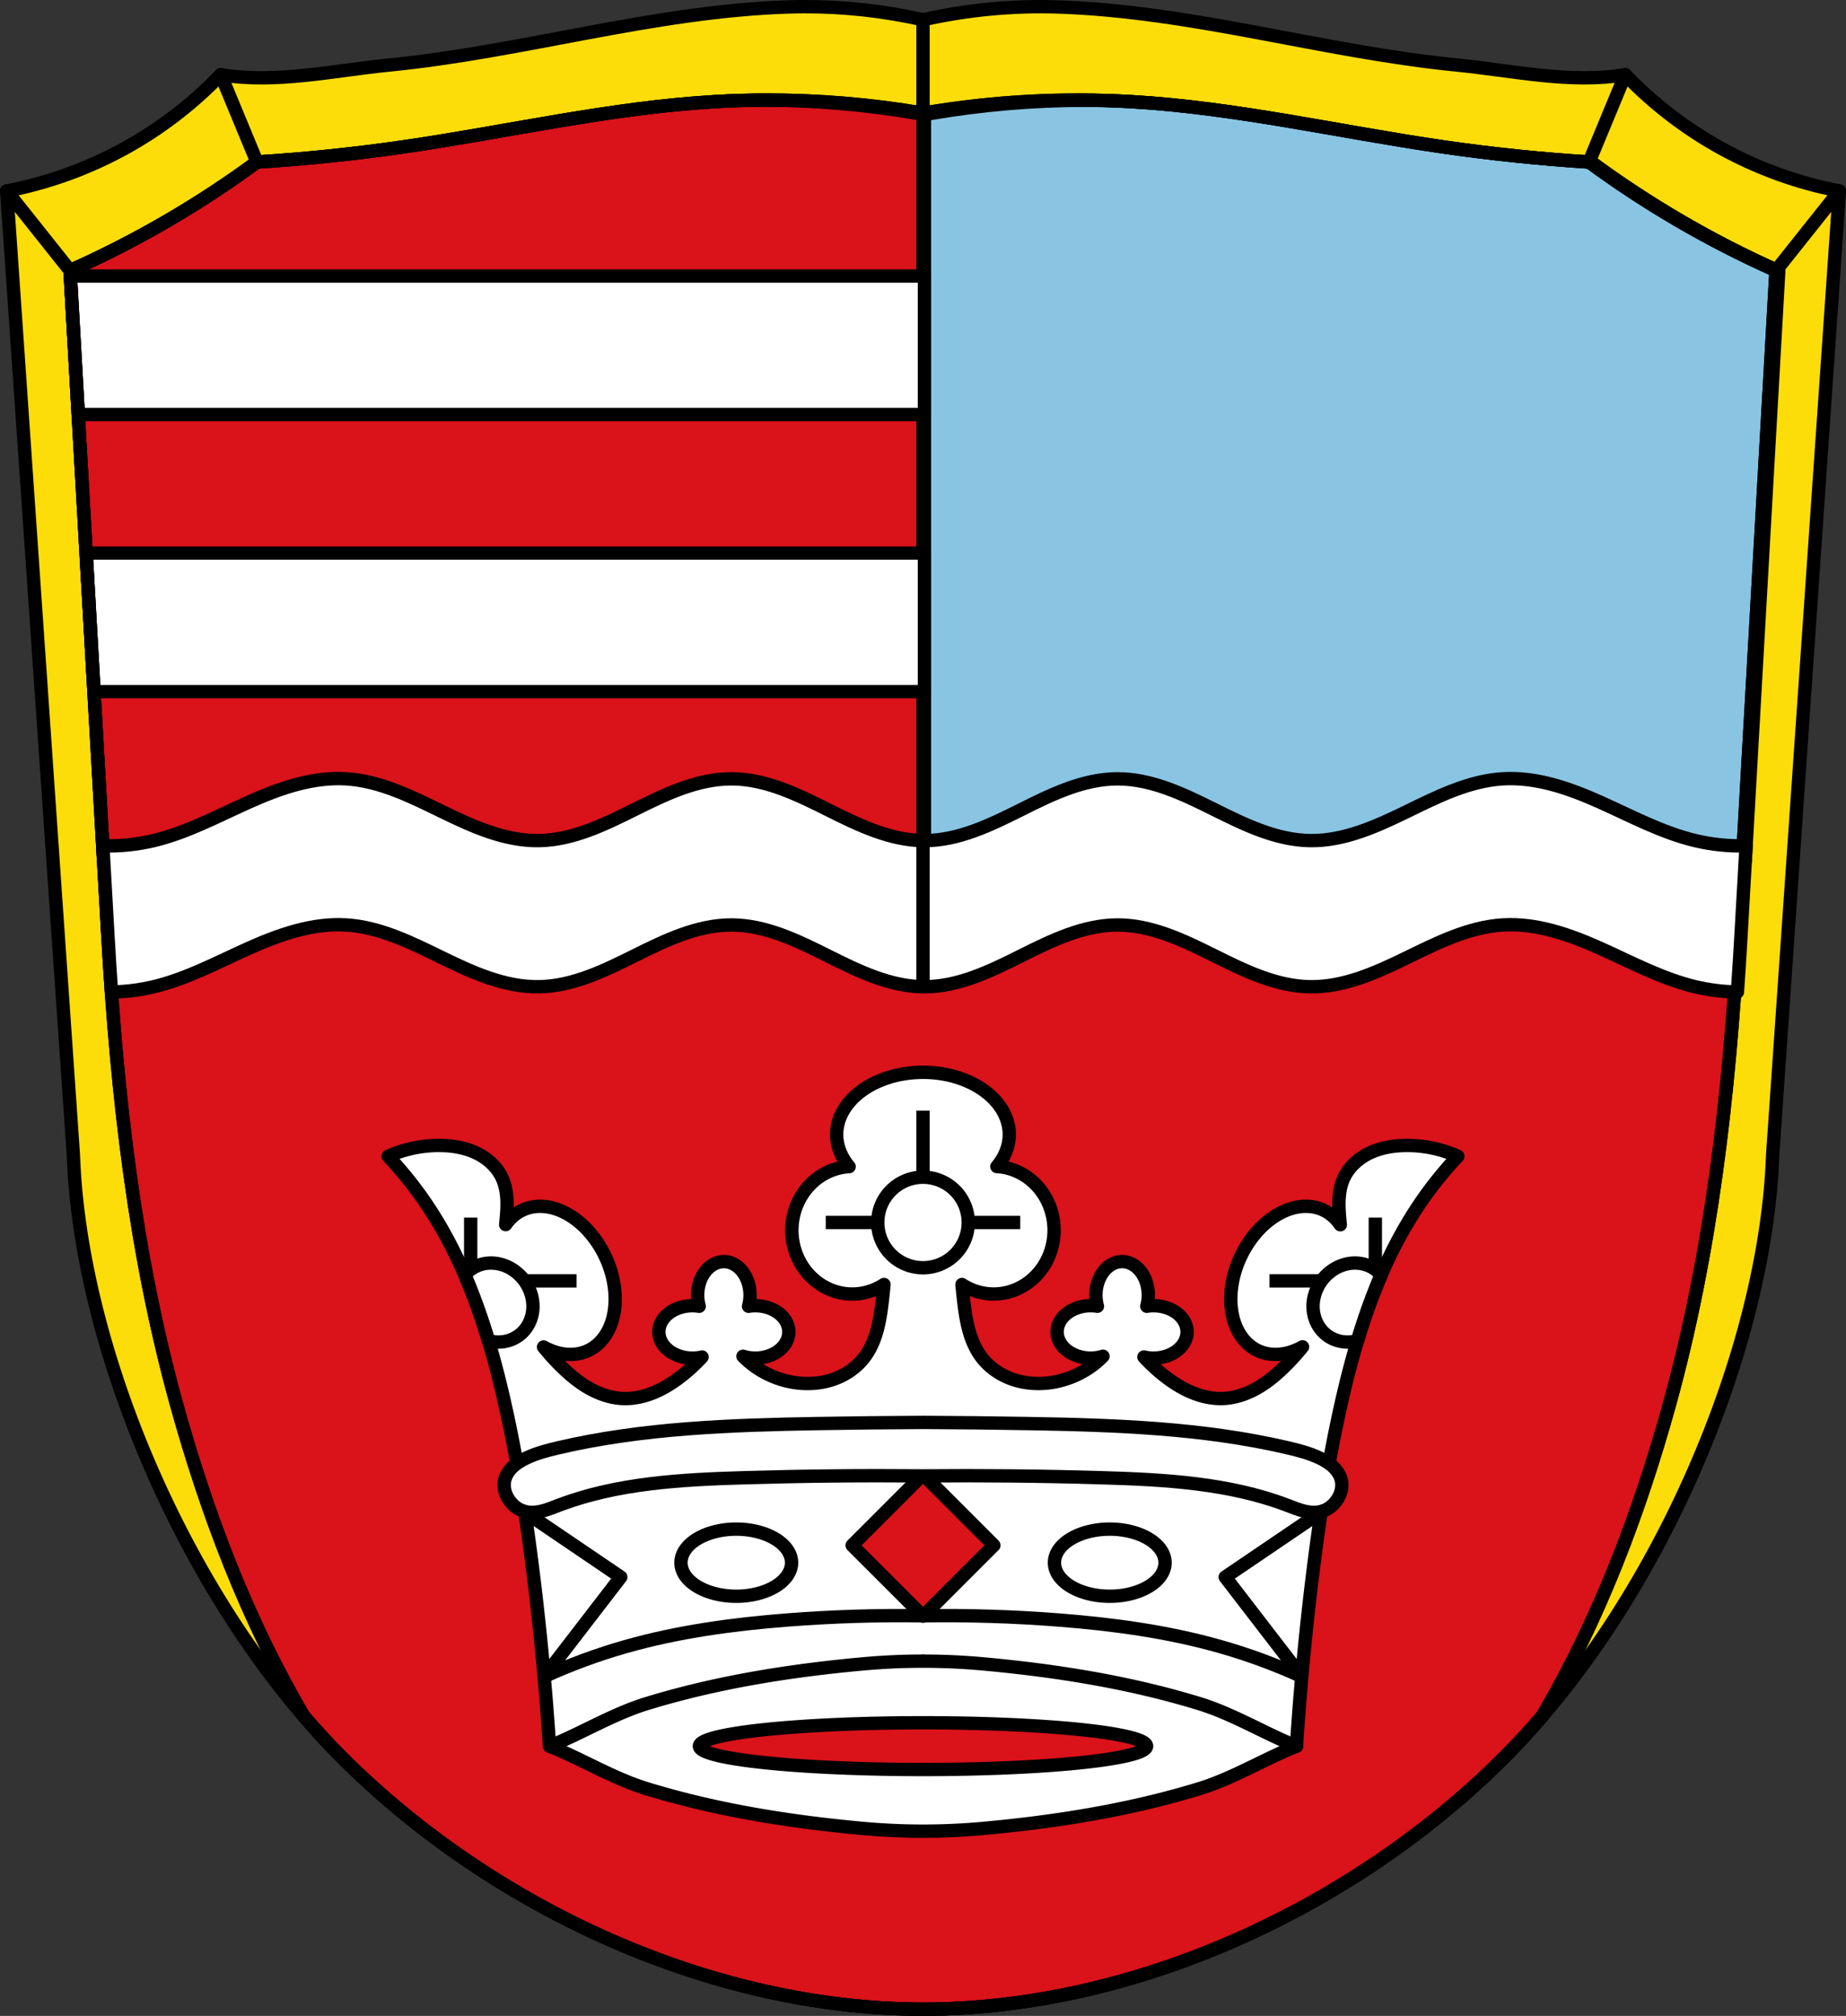 <?xml version="1.0" encoding="UTF-8" standalone="no"?>
<!-- Created with Inkscape (http://www.inkscape.org/) -->

<svg
   xmlns:dc="http://purl.org/dc/elements/1.1/"
   xmlns:cc="http://creativecommons.org/ns#"
   xmlns:rdf="http://www.w3.org/1999/02/22-rdf-syntax-ns#"
   xmlns:svg="http://www.w3.org/2000/svg"
   xmlns="http://www.w3.org/2000/svg"
   xmlns:sodipodi="http://sodipodi.sourceforge.net/DTD/sodipodi-0.dtd"
   xmlns:inkscape="http://www.inkscape.org/namespaces/inkscape"
   width="146.353mm"
   height="159.809mm"
   viewBox="0 0 146.353 159.809"
   version="1.1"
   id="svg1037"
   inkscape:version="0.92.5 (2060ec1f9f, 2020-04-08)"
   sodipodi:docname="DEU Obererthal (Hammelburg) COA.svg">
  <rect x="0" y="0" width="146.353" height="159.809" fill="#333333" stroke="none"/>
  <defs
     id="defs1031">
    <inkscape:path-effect
       effect="spiro"
       id="path-effect1089"
       is_visible="true" />
    <inkscape:path-effect
       effect="spiro"
       id="path-effect1066"
       is_visible="true" />
    <inkscape:path-effect
       effect="spiro"
       id="path-effect1272"
       is_visible="true" />
    <inkscape:path-effect
       effect="spiro"
       id="path-effect1230"
       is_visible="true" />
    <inkscape:path-effect
       effect="spiro"
       id="path-effect1147"
       is_visible="true" />
    <inkscape:path-effect
       effect="spiro"
       id="path-effect1939"
       is_visible="true" />
    <inkscape:path-effect
       effect="spiro"
       id="path-effect1886"
       is_visible="true" />
    <inkscape:path-effect
       effect="spiro"
       id="path-effect1886-0"
       is_visible="true" />
    <inkscape:path-effect
       effect="spiro"
       id="path-effect1939-2"
       is_visible="true" />
    <inkscape:path-effect
       effect="spiro"
       id="path-effect1230-3"
       is_visible="true" />
    <inkscape:path-effect
       effect="spiro"
       id="path-effect1272-4"
       is_visible="true" />
    <inkscape:path-effect
       effect="spiro"
       id="path-effect1066-9"
       is_visible="true" />
    <inkscape:path-effect
       effect="spiro"
       id="path-effect1089-3"
       is_visible="true" />
  </defs>
  <sodipodi:namedview
     id="base"
     pagecolor="#ffffff"
     bordercolor="#666666"
     borderopacity="1.0"
     inkscape:pageopacity="0.0"
     inkscape:pageshadow="2"
     inkscape:zoom="1.3129053"
     inkscape:cx="276.57226"
     inkscape:cy="302.00199"
     inkscape:document-units="mm"
     inkscape:current-layer="layer1"
     showgrid="false"
     inkscape:window-width="1920"
     inkscape:window-height="1046"
     inkscape:window-x="-11"
     inkscape:window-y="-11"
     inkscape:window-maximized="1"
     inkscape:snap-midpoints="true"
     inkscape:snap-smooth-nodes="true"
     fit-margin-top="0"
     fit-margin-left="0"
     fit-margin-right="0"
     fit-margin-bottom="0"
     inkscape:snap-nodes="false"
     inkscape:object-paths="false" />
  <g
     inkscape:label="Ebene 1"
     inkscape:groupmode="layer"
     id="layer1"
     transform="translate(167.593,-98.999)">
    <path
       inkscape:connector-curvature="0"
       style="fill:#fcdd09;fill-opacity:1;fill-rule:evenodd;stroke:none;stroke-width:1.058;stroke-linecap:round;stroke-linejoin:round;stroke-miterlimit:4;stroke-dasharray:none;stroke-opacity:1"
       d="m -103.769,99.528 c -0.449,2.6e-4 -0.898,0.008 -1.347,0.023 -10.729,0.351 -20.944,3.549 -31.626,4.603 -4.443,0.438 -8.942,1.491 -13.347,0.764 -2.206,2.297 -4.758,4.261 -7.544,5.803 -2.937,1.626 -6.133,2.784 -9.43,3.416 l 5.287,76.415 c 0.535,15.45 9.118,35.694 21.446,47.927 11.921,11.83 29.207,19.789 45.915,19.799 16.707,-0.01 33.993,-7.968 45.915,-19.799 12.328,-12.234 20.911,-32.477 21.446,-47.927 l 5.287,-76.415 c -3.297,-0.632 -6.493,-1.79 -9.43,-3.416 -2.786,-1.543 -5.339,-3.506 -7.544,-5.803 -4.405,0.727 -8.904,-0.326 -13.347,-0.764 -10.683,-1.054 -20.898,-4.252 -31.627,-4.603 -3.59,-0.117 -7.196,0.225 -10.7,1.015 -3.066,-0.692 -6.209,-1.041 -9.352,-1.038 z"
       id="path1193-4-2"
       sodipodi:nodetypes="ccsccccscsccccscccc" />
    <path
       inkscape:connector-curvature="0"
       style="fill:#da121a;fill-opacity:1;stroke:none;stroke-width:1.058;stroke-linecap:round;stroke-linejoin:round;stroke-miterlimit:4;stroke-dasharray:none;stroke-opacity:1"
       d="m -106.801,106.932 c -1.383,0.002 -2.765,0.044 -4.145,0.125 -8.297,0.488 -16.437,2.394 -24.662,3.584 -3.853,0.558 -7.728,0.959 -11.613,1.201 -2.253,1.656 -4.593,3.194 -7.008,4.605 -2.527,1.477 -5.135,2.814 -7.809,4.004 l 3.003,52.86 c 0.711,12.505 2.111,25.021 5.461,37.09 2.377,8.564 5.574,17.019 10.069,24.653 1.028,1.197 2.086,2.344 3.176,3.425 11.921,11.83 29.207,19.789 45.915,19.799 16.707,-0.01 33.993,-7.968 45.915,-19.799 1.089,-1.081 2.147,-2.227 3.175,-3.425 4.495,-7.634 7.692,-16.089 10.069,-24.653 3.349,-12.069 4.75,-24.585 5.461,-37.09 l 3.003,-52.86 c -2.674,-1.19 -5.282,-2.528 -7.809,-4.004 -2.414,-1.411 -4.755,-2.949 -7.008,-4.605 -3.885,-0.243 -7.761,-0.644 -11.613,-1.201 -8.225,-1.19 -16.365,-3.096 -24.662,-3.584 -5.521,-0.325 -11.079,-0.017 -16.53,0.917 -4.088,-0.7 -8.237,-1.049 -12.385,-1.042 z"
       id="path1937-6-6" />
    <path
       inkscape:connector-curvature="0"
       style="opacity:1;fill:#da121a;fill-opacity:1;fill-rule:evenodd;stroke:#000000;stroke-width:1.058;stroke-linecap:round;stroke-linejoin:round;stroke-miterlimit:4;stroke-dasharray:none;stroke-opacity:1;paint-order:markers fill stroke"
       d="m -107.073,106.934 c 4.062,0.007 8.123,0.354 12.127,1.04 0.089,-0.015 0.179,-0.029 0.268,-0.043 0.087,0.015 0.174,0.028 0.261,0.043 1.6e-4,-2e-5 2.6e-4,3e-5 5.3e-4,0 v 59.194 h -64.969 l -2.654,-46.716 c 2.674,-1.19 5.282,-2.528 7.809,-4.004 2.414,-1.411 4.755,-2.949 7.008,-4.605 3.885,-0.243 7.761,-0.644 11.613,-1.201 8.225,-1.19 16.365,-3.096 24.662,-3.584 1.29,-0.076 2.582,-0.116 3.874,-0.123 z"
       id="rect2108-2" />
    <path
       inkscape:connector-curvature="0"
       style="fill:none;fill-rule:evenodd;stroke:#000000;stroke-width:1.058;stroke-linecap:round;stroke-linejoin:round;stroke-miterlimit:4;stroke-dasharray:none;stroke-opacity:1"
       d="m -103.769,99.528 c -0.449,2.6e-4 -0.898,0.008 -1.347,0.023 -10.729,0.351 -20.944,3.549 -31.626,4.603 -4.443,0.438 -8.942,1.491 -13.347,0.764 -2.206,2.297 -4.758,4.261 -7.544,5.803 -2.937,1.626 -6.133,2.784 -9.43,3.416 l 5.287,76.415 c 0.535,15.45 9.118,35.694 21.446,47.927 11.921,11.83 29.207,19.789 45.915,19.799 16.707,-0.01 33.993,-7.968 45.915,-19.799 12.328,-12.234 20.911,-32.477 21.446,-47.927 l 5.287,-76.415 c -3.297,-0.632 -6.493,-1.79 -9.43,-3.416 -2.786,-1.543 -5.339,-3.506 -7.544,-5.803 -4.405,0.727 -8.904,-0.326 -13.347,-0.764 -10.683,-1.054 -20.898,-4.252 -31.627,-4.603 -3.59,-0.117 -7.196,0.225 -10.7,1.015 -3.066,-0.692 -6.209,-1.041 -9.352,-1.038 z"
       id="path1193-4"
       sodipodi:nodetypes="ccsccccscsccccscccc" />
    <path
       style="fill:none;stroke:#000000;stroke-width:1.058;stroke-linecap:round;stroke-linejoin:round;stroke-opacity:1;stroke-miterlimit:4;stroke-dasharray:none"
       d="m -162.039,120.452 -5.025,-6.314"
       id="path2041"
       inkscape:connector-curvature="0" />
    <path
       style="fill:none;stroke:#000000;stroke-width:1.058;stroke-linecap:round;stroke-linejoin:round;stroke-opacity:1;stroke-miterlimit:4;stroke-dasharray:none"
       d="m -147.222,111.843 -2.867,-6.925"
       id="path2043"
       inkscape:connector-curvature="0" />
    <path
       style="fill:none;stroke:#000000;stroke-width:1.058;stroke-linecap:round;stroke-linejoin:round;stroke-opacity:1;stroke-miterlimit:4;stroke-dasharray:none"
       d="m -94.416,107.974 -2.46e-4,-7.408"
       id="path2045"
       inkscape:connector-curvature="0" />
    <path
       style="fill:none;stroke:#000000;stroke-width:1.058;stroke-linecap:round;stroke-linejoin:round;stroke-opacity:1;stroke-miterlimit:4;stroke-dasharray:none"
       d="m -41.61,111.843 2.867,-6.925"
       id="path2047"
       inkscape:connector-curvature="0" />
    <path
       style="fill:none;stroke:#000000;stroke-width:1.058;stroke-linecap:round;stroke-linejoin:round;stroke-opacity:1;stroke-miterlimit:4;stroke-dasharray:none"
       d="m -26.794,120.452 5.025,-6.314"
       id="path2049"
       inkscape:connector-curvature="0" />
    <path
       style="opacity:1;fill:#89c5e3;fill-opacity:1;fill-rule:evenodd;stroke:#000000;stroke-width:4;stroke-linecap:round;stroke-linejoin:round;stroke-miterlimit:4;stroke-dasharray:none;stroke-opacity:1;paint-order:markers fill stroke"
       d="M 324.41 29.992 C 309.057 30.021 293.708 31.331 278.574 33.924 C 278.237 33.866 277.899 33.815 277.561 33.762 C 277.232 33.817 276.903 33.868 276.574 33.924 C 276.574 33.924 276.573 33.924 276.572 33.924 L 276.572 257.648 L 522.123 257.648 L 532.154 81.084 C 522.049 76.585 512.191 71.53 502.641 65.949 C 493.515 60.617 484.67 54.805 476.154 48.545 C 461.47 47.627 446.823 46.111 432.262 44.004 C 401.174 39.505 370.409 32.303 339.051 30.457 C 334.176 30.17 329.293 30.018 324.41 29.992 z "
       transform="matrix(0.265,0,0,0.265,-167.593,98.999)"
       id="rect2108" />
    <path
       style="opacity:1;fill:#ffffff;fill-opacity:1;fill-rule:evenodd;stroke:#000000;stroke-width:3.999;stroke-linecap:round;stroke-linejoin:round;stroke-miterlimit:4;stroke-dasharray:none;stroke-opacity:1;paint-order:markers fill stroke"
       d="M 21.074 82.566 L 23.43 124.012 L 276.572 124.012 L 276.572 82.566 L 21.074 82.566 z M 25.783 165.455 L 28.139 206.9 L 276.572 206.9 L 276.572 165.455 L 25.783 165.455 z "
       transform="matrix(0.265,0,0,0.265,-167.593,98.999)"
       id="rect2897" />
    <path
       inkscape:connector-curvature="0"
       style="fill:none;stroke:#000000;stroke-width:1.058;stroke-linecap:round;stroke-linejoin:round;stroke-miterlimit:4;stroke-dasharray:none;stroke-opacity:1;fill-opacity:1"
       d="m -106.801,106.932 c -1.383,0.002 -2.765,0.044 -4.145,0.125 -8.297,0.488 -16.437,2.394 -24.662,3.584 -3.853,0.558 -7.728,0.959 -11.613,1.201 -2.253,1.656 -4.593,3.194 -7.008,4.605 -2.527,1.477 -5.135,2.814 -7.809,4.004 l 3.003,52.86 c 0.711,12.505 2.111,25.021 5.461,37.09 2.377,8.564 5.574,17.019 10.069,24.653 1.028,1.197 2.086,2.344 3.176,3.425 11.921,11.83 29.207,19.789 45.915,19.799 16.707,-0.01 33.993,-7.968 45.915,-19.799 1.089,-1.081 2.147,-2.227 3.175,-3.425 4.495,-7.634 7.692,-16.089 10.069,-24.653 3.349,-12.069 4.75,-24.585 5.461,-37.09 l 3.003,-52.86 c -2.674,-1.19 -5.282,-2.528 -7.809,-4.004 -2.414,-1.411 -4.755,-2.949 -7.008,-4.605 -3.885,-0.243 -7.761,-0.644 -11.613,-1.201 -8.225,-1.19 -16.365,-3.096 -24.662,-3.584 -5.521,-0.325 -11.079,-0.017 -16.53,0.917 -4.088,-0.7 -8.237,-1.049 -12.385,-1.042 z"
       id="path1937-6" />
    <path
       inkscape:connector-curvature="0"
       style="fill:none;fill-opacity:1;stroke:#000000;stroke-width:1.058;stroke-linecap:round;stroke-linejoin:round;stroke-miterlimit:4;stroke-dasharray:none;stroke-opacity:1"
       d="m -106.801,106.932 c -1.383,0.002 -2.765,0.044 -4.145,0.125 -8.297,0.488 -16.437,2.394 -24.662,3.584 -3.853,0.558 -7.728,0.959 -11.613,1.201 -2.253,1.656 -4.593,3.194 -7.008,4.605 -2.527,1.477 -5.135,2.814 -7.809,4.004 l 3.003,52.86 c 0.711,12.505 2.111,25.021 5.461,37.09 2.377,8.564 5.574,17.019 10.069,24.653 1.028,1.197 2.086,2.344 3.176,3.425 11.921,11.83 29.207,19.789 45.915,19.799 16.707,-0.01 33.993,-7.968 45.915,-19.799 1.089,-1.081 2.147,-2.227 3.175,-3.425 4.495,-7.634 7.692,-16.089 10.069,-24.653 3.349,-12.069 4.75,-24.585 5.461,-37.09 l 3.003,-52.86 c -2.674,-1.19 -5.282,-2.528 -7.809,-4.004 -2.414,-1.411 -4.755,-2.949 -7.008,-4.605 -3.885,-0.243 -7.761,-0.644 -11.613,-1.201 -8.225,-1.19 -16.365,-3.096 -24.662,-3.584 -5.521,-0.325 -11.079,-0.017 -16.53,0.917 -4.088,-0.7 -8.237,-1.049 -12.385,-1.042 z"
       id="path1937-6-9" />
    <path
       style="fill:#ffffff;stroke:#000000;stroke-width:4;stroke-linecap:round;stroke-linejoin:round;stroke-miterlimit:4;stroke-dasharray:none;stroke-opacity:1"
       d="M 101.73 232.916 C 92.234 232.791 82.948 236.136 74.242 240.041 C 64.956 244.207 55.885 249.098 45.986 251.465 C 41.01 252.655 35.876 253.168 30.762 253.023 L 32.344 280.869 C 32.645 286.165 32.982 291.461 33.355 296.756 C 37.607 296.689 41.851 296.172 45.986 295.184 C 55.885 292.817 64.956 287.926 74.242 283.76 C 83.528 279.594 93.476 276.064 103.633 276.705 C 113.788 277.346 123.167 282.073 132.314 286.529 C 141.462 290.985 151.105 295.352 161.279 295.184 C 171.461 295.015 180.95 290.33 190.066 285.793 C 199.183 281.256 208.743 276.663 218.926 276.705 C 229.111 276.747 238.633 281.418 247.742 285.975 C 256.851 290.531 266.387 295.184 276.572 295.184 C 286.758 295.184 296.293 290.531 305.402 285.975 C 314.512 281.418 324.033 276.747 334.219 276.705 C 344.402 276.663 353.962 281.256 363.078 285.793 C 372.195 290.33 381.684 295.015 391.865 295.184 C 402.039 295.352 411.682 290.985 420.83 286.529 C 429.978 282.073 439.357 277.346 449.512 276.705 C 459.669 276.064 469.617 279.594 478.902 283.76 C 488.188 287.926 497.26 292.817 507.158 295.184 C 511.294 296.172 515.538 296.689 519.789 296.756 C 520.162 291.461 520.502 286.165 520.803 280.869 L 522.385 253.023 C 517.269 253.168 512.135 252.655 507.158 251.465 C 497.26 249.098 488.188 244.207 478.902 240.041 C 469.617 235.875 459.669 232.346 449.512 232.986 C 439.357 233.627 429.978 238.356 420.83 242.812 C 411.682 247.269 402.039 251.634 391.865 251.465 C 381.684 251.296 372.195 246.611 363.078 242.074 C 353.962 237.537 344.402 232.945 334.219 232.986 C 324.033 233.028 314.512 237.699 305.402 242.256 C 296.293 246.813 286.758 251.465 276.572 251.465 C 266.387 251.465 256.851 246.813 247.742 242.256 C 238.633 237.699 229.111 233.028 218.926 232.986 C 208.743 232.945 199.183 237.537 190.066 242.074 C 180.95 246.611 171.461 251.296 161.279 251.465 C 151.105 251.634 141.462 247.269 132.314 242.812 C 123.167 238.356 113.788 233.627 103.633 232.986 C 102.998 232.946 102.364 232.924 101.73 232.916 z "
       transform="matrix(0.265,0,0,0.265,-167.593,98.999)"
       id="path1145" />
    <path
       style="fill:none;stroke:#000000;stroke-width:1.058;stroke-linecap:round;stroke-linejoin:miter;stroke-miterlimit:4;stroke-dasharray:none;stroke-opacity:1"
       d="m -94.416,165.532 0,11.567"
       id="path1226"
       inkscape:connector-curvature="0"
       sodipodi:nodetypes="cc" />
    <path
       inkscape:connector-curvature="0"
       style="fill:#ffffff;stroke:#000000;stroke-width:1.058;stroke-linecap:round;stroke-linejoin:round;stroke-miterlimit:4;stroke-dasharray:none;stroke-opacity:1"
       d="m -94.416,184.007 a 6.843,4.936 0 0 0 -6.844,4.936 6.843,4.936 0 0 0 0.984,2.54 4.793,5.056 0 0 0 -4.535,5.043 4.793,5.056 0 0 0 4.793,5.057 4.793,5.056 0 0 0 2.508,-0.755 c -0.043,0.477 -0.092,0.953 -0.149,1.429 -0.186,1.541 -0.476,3.144 -1.426,4.372 -0.606,0.784 -1.457,1.368 -2.391,1.7 -0.934,0.332 -1.948,0.417 -2.932,0.297 -1.258,-0.154 -2.473,-0.646 -3.485,-1.409 -0.283,-0.213 -0.548,-0.449 -0.796,-0.702 a 2.661,2.077 0 0 0 0.975,0.147 2.661,2.077 0 0 0 2.661,-2.076 2.661,2.077 0 0 0 -2.661,-2.077 2.661,2.077 0 0 0 -0.533,0.043 2.077,2.661 0 0 0 0.119,-0.878 2.077,2.661 0 0 0 -2.076,-2.661 2.077,2.661 0 0 0 -2.077,2.661 2.077,2.661 0 0 0 0.119,0.879 2.661,2.077 0 0 0 -0.533,-0.043 2.661,2.077 0 0 0 -2.661,2.077 2.661,2.077 0 0 0 2.661,2.076 2.661,2.077 0 0 0 0.76,-0.088 c -0.493,0.534 -1.025,1.032 -1.597,1.481 -0.681,0.535 -1.417,1.008 -2.218,1.338 -0.801,0.33 -1.669,0.515 -2.534,0.468 -0.956,-0.052 -1.883,-0.385 -2.709,-0.869 -0.826,-0.484 -1.557,-1.115 -2.233,-1.793 -0.449,-0.45 -0.874,-0.924 -1.273,-1.419 a 6.145,4.393 65.069 0 0 3.499,0.3 6.145,4.393 65.069 0 0 1.424,-7.407 6.145,4.393 65.069 0 0 -5.272,-4.045 6.145,4.393 65.069 0 0 -1.296,0.29 6.145,4.393 65.069 0 0 -1.358,1.159 c 0.041,-0.418 0.083,-0.837 0.1,-1.257 0.034,-0.833 -0.036,-1.692 -0.387,-2.448 -0.405,-0.875 -1.168,-1.556 -2.039,-1.971 -0.871,-0.415 -1.844,-0.579 -2.809,-0.595 -1.434,-0.025 -2.873,0.27 -4.182,0.856 1.192,1.266 2.275,2.635 3.232,4.087 3.047,4.624 4.764,9.997 5.988,15.397 1.016,4.482 1.716,9.031 2.281,13.592 0.564,4.549 0.994,9.114 1.291,13.688 l 29.61,-6.738 29.61,6.738 c 0.296,-4.574 0.727,-9.139 1.291,-13.688 0.565,-4.561 1.265,-9.11 2.281,-13.592 1.224,-5.4 2.941,-10.773 5.988,-15.397 0.957,-1.452 2.04,-2.821 3.232,-4.087 -1.309,-0.586 -2.748,-0.881 -4.182,-0.856 -0.964,0.017 -1.938,0.18 -2.809,0.595 -0.871,0.415 -1.633,1.096 -2.039,1.971 -0.351,0.757 -0.421,1.615 -0.387,2.448 0.017,0.424 0.059,0.847 0.101,1.269 a 4.393,6.145 24.931 0 0 -1.359,-1.171 4.393,6.145 24.931 0 0 -1.296,-0.29 4.393,6.145 24.931 0 0 -5.272,4.045 4.393,6.145 24.931 0 0 1.424,7.407 4.393,6.145 24.931 0 0 3.507,-0.31 c -0.402,0.498 -0.83,0.976 -1.282,1.428 -0.676,0.677 -1.407,1.309 -2.233,1.793 -0.826,0.484 -1.753,0.817 -2.709,0.869 -0.865,0.047 -1.733,-0.138 -2.534,-0.468 -0.801,-0.33 -1.537,-0.803 -2.218,-1.338 -0.572,-0.449 -1.105,-0.947 -1.598,-1.482 a 2.661,2.077 0 0 0 0.761,0.089 2.661,2.077 0 0 0 2.661,-2.076 2.661,2.077 0 0 0 -2.661,-2.077 2.661,2.077 0 0 0 -0.533,0.043 2.077,2.661 0 0 0 0.119,-0.879 2.077,2.661 0 0 0 -2.077,-2.661 2.077,2.661 0 0 0 -2.076,2.661 2.077,2.661 0 0 0 0.119,0.878 2.661,2.077 0 0 0 -0.533,-0.043 2.661,2.077 0 0 0 -2.661,2.077 2.661,2.077 0 0 0 2.661,2.076 2.661,2.077 0 0 0 0.974,-0.147 c -0.248,0.252 -0.512,0.488 -0.795,0.701 -1.012,0.763 -2.227,1.254 -3.485,1.409 -0.984,0.121 -1.998,0.035 -2.932,-0.297 -0.934,-0.332 -1.784,-0.915 -2.391,-1.7 -0.949,-1.228 -1.24,-2.831 -1.426,-4.372 -0.057,-0.474 -0.106,-0.95 -0.149,-1.426 a 4.793,5.056 0 0 0 2.508,0.752 4.793,5.056 0 0 0 4.793,-5.057 4.793,5.056 0 0 0 -4.533,-5.047 6.843,4.936 0 0 0 0.982,-2.536 6.843,4.936 0 0 0 -6.844,-4.936 z m 0,31.881 5.616,5.616 -5.616,5.615 -5.616,-5.615 z"
       id="path1270" />
    <path
       inkscape:connector-curvature="0"
       style="fill:#ffffff;stroke:#000000;stroke-width:1.058;stroke-linecap:round;stroke-linejoin:round;stroke-miterlimit:4;stroke-dasharray:none;stroke-opacity:1"
       d="m -94.416,230.686 c -1.592,-1e-5 -3.183,0.072 -4.765,0.216 -5.782,0.527 -11.579,1.447 -17.13,3.147 -2.684,0.822 -5.167,2.357 -7.714,3.376 2.547,1.018 5.03,2.553 7.714,3.375 5.551,1.699 11.349,2.62 17.13,3.147 3.163,0.288 6.366,0.289 9.53,5.3e-4 5.782,-0.527 11.579,-1.448 17.13,-3.147 2.684,-0.822 5.166,-2.357 7.714,-3.375 -2.547,-1.018 -5.03,-2.554 -7.714,-3.376 -5.551,-1.699 -11.349,-2.62 -17.13,-3.147 -1.582,-0.144 -3.173,-0.216 -4.765,-0.216 z m -5.29e-4,4.884 a 17.726,1.853 0 0 1 17.726,1.854 17.726,1.853 0 0 1 -17.726,1.853 17.726,1.853 0 0 1 -17.726,-1.853 17.726,1.853 0 0 1 17.726,-1.854 z"
       id="path1228" />
    <path
       inkscape:connector-curvature="0"
       style="opacity:1;fill:none;fill-opacity:1;fill-rule:evenodd;stroke:#000000;stroke-width:1.058;stroke-linecap:round;stroke-linejoin:round;stroke-miterlimit:4;stroke-dasharray:none;stroke-opacity:1;paint-order:markers fill stroke"
       d="m -94.416,192.322 a 3.589,3.589 0 0 0 -3.588,3.588 3.589,3.589 0 0 0 3.588,3.589 3.589,3.589 0 0 0 3.588,-3.589 3.589,3.589 0 0 0 -3.588,-3.588 z m -14.805,27.897 a 4.384,2.661 0 0 0 -4.384,2.661 4.384,2.661 0 0 0 4.384,2.661 4.384,2.661 0 0 0 4.384,-2.661 4.384,2.661 0 0 0 -4.384,-2.661 z m 29.611,0 a 4.384,2.661 0 0 0 -4.384,2.661 4.384,2.661 0 0 0 4.384,2.661 4.384,2.661 0 0 0 4.384,-2.661 4.384,2.661 0 0 0 -4.384,-2.661 z"
       id="path890" />
    <path
       style="fill:none;stroke:#000000;stroke-width:1.058;stroke-linecap:butt;stroke-linejoin:miter;stroke-miterlimit:4;stroke-dasharray:none;stroke-opacity:1"
       d="M -94.416,192.322 V 187.048"
       id="path892"
       inkscape:connector-curvature="0" />
    <path
       style="fill:none;stroke:#000000;stroke-width:1.058;stroke-linecap:butt;stroke-linejoin:miter;stroke-miterlimit:4;stroke-dasharray:none;stroke-opacity:1"
       d="m -98.005,195.911 h -4.12"
       id="path894"
       inkscape:connector-curvature="0" />
    <path
       style="fill:none;stroke:#000000;stroke-width:1.058;stroke-linecap:butt;stroke-linejoin:miter;stroke-miterlimit:4;stroke-dasharray:none;stroke-opacity:1"
       d="m -86.708,195.911 h -4.12"
       id="path894-8"
       inkscape:connector-curvature="0" />
    <path
       inkscape:connector-curvature="0"
       style="opacity:1;fill:none;fill-opacity:1;fill-rule:evenodd;stroke:#000000;stroke-width:1.058;stroke-linecap:round;stroke-linejoin:round;stroke-miterlimit:4;stroke-dasharray:none;stroke-opacity:1;paint-order:markers fill stroke"
       d="m -128.606,199.127 a 3.235,2.927 54.041 0 0 -1.67,0.513 3.235,2.927 54.041 0 0 -0.466,0.435 c 0.729,1.692 1.345,3.438 1.878,5.211 a 3.235,2.927 54.041 0 0 2.387,-0.408 3.235,2.927 54.041 0 0 0.47,-4.338 3.235,2.927 54.041 0 0 -2.599,-1.413 z m 68.381,0 a 2.927,3.235 35.959 0 0 -2.599,1.413 2.927,3.235 35.959 0 0 0.47,4.338 2.927,3.235 35.959 0 0 2.386,0.408 c 0.532,-1.773 1.148,-3.518 1.877,-5.21 a 2.927,3.235 35.959 0 0 -0.464,-0.436 2.927,3.235 35.959 0 0 -1.67,-0.513 z"
       id="path911" />
    <path
       style="fill:none;stroke:#000000;stroke-width:1.058;stroke-linecap:butt;stroke-linejoin:miter;stroke-miterlimit:4;stroke-dasharray:none;stroke-opacity:1"
       d="m -121.887,200.54 h -4.12"
       id="path894-5"
       inkscape:connector-curvature="0" />
    <path
       style="fill:none;stroke:#000000;stroke-width:1.058;stroke-linecap:butt;stroke-linejoin:miter;stroke-miterlimit:4;stroke-dasharray:none;stroke-opacity:1"
       d="m -62.825,200.54 h -4.12"
       id="path894-5-3"
       inkscape:connector-curvature="0" />
    <path
       style="fill:none;stroke:#000000;stroke-width:1.058;stroke-linecap:butt;stroke-linejoin:miter;stroke-miterlimit:4;stroke-dasharray:none;stroke-opacity:1"
       d="m -130.276,199.641 v -4.12"
       id="path894-5-0"
       inkscape:connector-curvature="0" />
    <path
       style="fill:none;stroke:#000000;stroke-width:1.058;stroke-linecap:butt;stroke-linejoin:miter;stroke-miterlimit:4;stroke-dasharray:none;stroke-opacity:1"
       d="m -58.556,199.641 v -4.12"
       id="path894-5-0-4"
       inkscape:connector-curvature="0" />
    <path
       style="fill:#ffffff;stroke:#000000;stroke-width:1.058;stroke-linecap:round;stroke-linejoin:round;stroke-miterlimit:4;stroke-dasharray:none;stroke-opacity:1"
       d="m -94.416,211.76 c -2.791,0.012 -5.583,0.043 -8.374,0.091 -6.889,0.12 -13.834,0.357 -20.53,1.919 -0.878,0.205 -1.758,0.435 -2.566,0.823 -0.396,0.19 -0.777,0.419 -1.087,0.722 -0.31,0.303 -0.548,0.686 -0.624,1.105 -0.084,0.468 0.04,0.958 0.285,1.37 0.274,0.461 0.71,0.844 1.236,1.006 0.454,0.14 0.948,0.111 1.411,0.003 0.463,-0.108 0.902,-0.291 1.345,-0.46 4.642,-1.774 9.739,-2.046 14.732,-2.194 4.722,-0.14 9.448,-0.188 14.172,-0.144 4.724,-0.044 9.45,0.004 14.172,0.144 4.993,0.148 10.089,0.42 14.732,2.194 0.443,0.169 0.882,0.352 1.345,0.46 0.463,0.108 0.958,0.137 1.411,-0.003 0.526,-0.162 0.962,-0.545 1.236,-1.006 0.245,-0.413 0.37,-0.902 0.285,-1.37 -0.075,-0.419 -0.313,-0.802 -0.624,-1.105 -0.31,-0.303 -0.691,-0.533 -1.087,-0.722 -0.809,-0.388 -1.688,-0.618 -2.566,-0.823 -6.696,-1.563 -13.641,-1.8 -20.53,-1.919 -2.791,-0.049 -5.582,-0.079 -8.374,-0.091 z"
       id="path1064"
       inkscape:connector-curvature="0" />
    <path
       style="fill:none;stroke:#000000;stroke-width:1.058;stroke-linecap:round;stroke-linejoin:round;stroke-miterlimit:4;stroke-dasharray:none;stroke-opacity:1"
       d="m -257.781,227.09 c -3.586,-0.056 -7.174,0.055 -10.75,0.333 -4.329,0.337 -8.655,0.923 -12.831,2.111 -2.206,0.628 -4.365,1.422 -6.451,2.375 l 6.071,-7.888 -7.699,-5.224"
       id="path1087"
       inkscape:connector-curvature="0"
       inkscape:path-effect="#path-effect1089"
       inkscape:original-d="m -257.78148,227.08981 c -2.88605,0.23443 -7.18178,-0.0141 -10.74996,0.33317 -4.31417,0.41986 -8.64,1.0053 -12.8312,2.11085 -2.21572,0.58446 -6.45122,2.37509 -6.45122,2.37509 l 6.07103,-7.88775 -7.69873,-5.22366"
       sodipodi:nodetypes="caaccc"
       transform="translate(163.365)" />
    <path
       transform="matrix(-1,0,0,1,-352.198,0)"
       style="fill:none;stroke:#000000;stroke-width:1.058;stroke-linecap:round;stroke-linejoin:round;stroke-miterlimit:4;stroke-dasharray:none;stroke-opacity:1"
       d="m -257.781,227.09 c -3.586,-0.056 -7.174,0.055 -10.75,0.333 -4.329,0.337 -8.655,0.923 -12.831,2.111 -2.206,0.628 -4.365,1.422 -6.451,2.375 l 6.071,-7.888 -7.699,-5.224"
       id="path1087-9"
       inkscape:connector-curvature="0"
       inkscape:path-effect="#path-effect1089-3"
       inkscape:original-d="m -257.78148,227.08981 c -2.88605,0.23443 -7.18178,-0.0141 -10.74996,0.33317 -4.31417,0.41986 -8.64,1.0053 -12.8312,2.11085 -2.21572,0.58446 -6.45122,2.37509 -6.45122,2.37509 l 6.07103,-7.88775 -7.69873,-5.22366"
       sodipodi:nodetypes="caaccc" />
  </g>
</svg>
